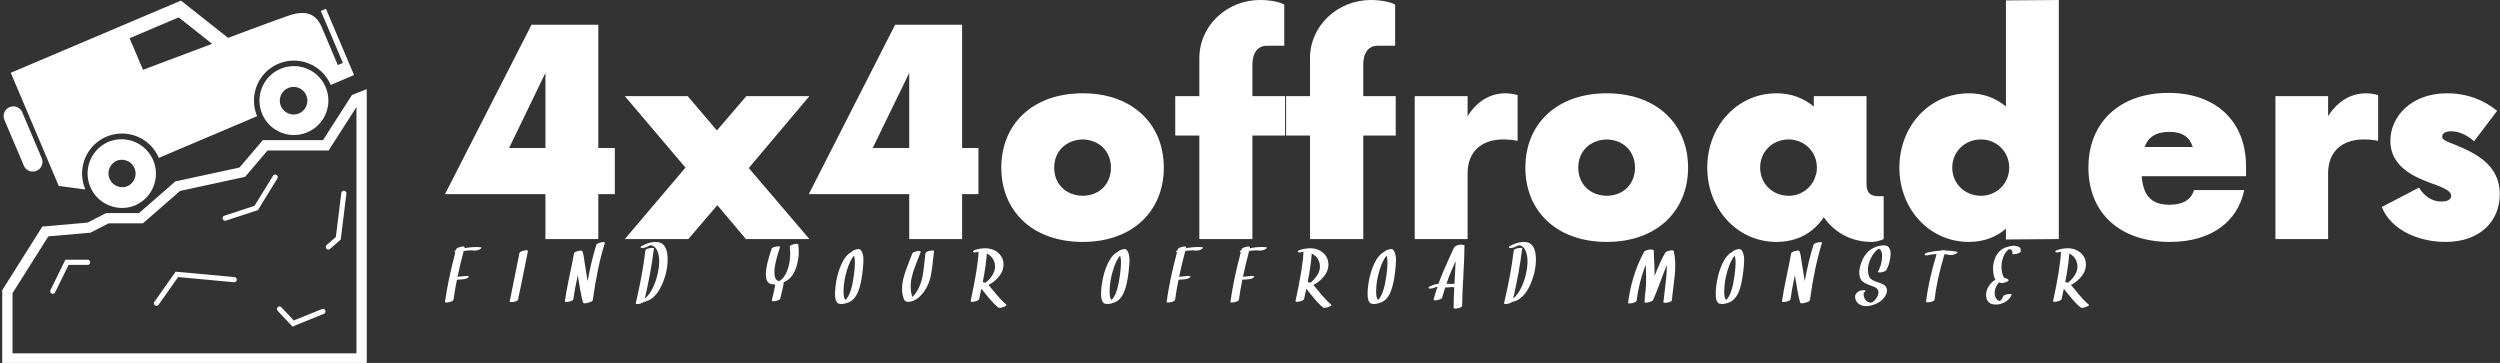 <svg data-v-423bf9ae="" xmlns="http://www.w3.org/2000/svg" viewBox="0 0 620 90" class="iconLeftSlogan"><rect x="0" y="0" width="620" height="90" fill="#333333" stroke="none"/><!----><!----><!----><g data-v-423bf9ae="" id="14b1e50f-816b-4ec1-9c6b-dae2556a6e3e" fill="white" transform="matrix(5.063,0,0,5.063,109.75,-4.506)"><path d="M8.44 8.14L7.63 8.14L7.63 2.10L4.36 2.10L0.12 10.40L5.04 10.40L5.04 12.60L7.63 12.60L7.63 10.40L8.44 10.40ZM3.26 8.14L5.04 4.46L5.04 8.14ZM17.97 5.60L14.88 5.60L13.44 7.28L12.01 5.60L8.93 5.60L11.90 9.10L8.93 12.60L12.04 12.60L13.46 10.94L14.86 12.60L17.97 12.60L15.00 9.12ZM26.25 8.14L25.45 8.14L25.45 2.10L22.17 2.10L17.94 10.40L22.86 10.40L22.86 12.60L25.45 12.60L25.45 10.40L26.25 10.40ZM21.07 8.14L22.86 4.46L22.86 8.14ZM31.36 12.74C33.81 12.74 35.33 11.22 35.33 9.10C35.33 6.98 33.81 5.46 31.36 5.46C28.89 5.46 27.37 6.98 27.37 9.10C27.37 11.22 28.89 12.74 31.36 12.74ZM31.36 10.48C30.54 10.47 29.96 9.91 29.96 9.10C29.96 8.30 30.54 7.74 31.36 7.72C32.17 7.74 32.74 8.30 32.74 9.10C32.74 9.91 32.17 10.47 31.36 10.48ZM41.27 5.60L39.67 5.60L39.67 4.04C39.67 3.48 39.94 3.13 40.37 3.13L41.23 3.13L41.23 1.12C41.06 1.00 40.57 0.89 40.04 0.89C38.43 0.89 37.07 2.13 37.07 3.75L37.07 5.60L35.89 5.60L35.89 7.53L37.07 7.53L37.07 12.60L39.67 12.60L39.67 7.53L41.27 7.53ZM46.69 5.60L45.10 5.60L45.10 4.04C45.10 3.48 45.36 3.13 45.80 3.13L46.66 3.13L46.66 1.12C46.48 1.00 45.99 0.89 45.47 0.89C43.86 0.89 42.49 2.13 42.49 3.75L42.49 5.60L41.32 5.60L41.32 7.53L42.49 7.53L42.49 12.60L45.10 12.60L45.10 7.53L46.69 7.53ZM52.06 5.46C51.29 5.46 50.65 5.88 50.21 6.58L50.21 5.60L47.62 5.60L47.62 12.60L50.21 12.60L50.21 9.38C50.21 8.28 50.93 7.72 51.96 7.72C52.24 7.72 52.48 7.75 52.66 7.79L52.66 5.55C52.50 5.50 52.27 5.46 52.06 5.46ZM57.03 12.74C59.48 12.74 61.01 11.22 61.01 9.10C61.01 6.98 59.48 5.46 57.03 5.46C54.56 5.46 53.04 6.98 53.04 9.10C53.04 11.22 54.56 12.74 57.03 12.74ZM57.03 10.48C56.21 10.47 55.63 9.91 55.63 9.10C55.63 8.30 56.21 7.74 57.03 7.72C57.84 7.74 58.41 8.30 58.41 9.10C58.41 9.91 57.84 10.47 57.03 10.48ZM70.35 10.50C70.07 10.50 69.75 10.45 69.75 9.89L69.75 5.60L67.17 5.60L67.17 6.11C66.69 5.71 66.08 5.46 65.34 5.46C63.44 5.46 61.95 7.05 61.95 9.10C61.95 11.15 63.44 12.74 65.34 12.74C66.36 12.74 67.15 12.29 67.66 11.53C68.16 12.27 69.00 12.74 70 12.74C70.23 12.74 70.44 12.67 70.59 12.60L70.59 10.50ZM65.94 10.48C65.15 10.48 64.54 9.89 64.54 9.10C64.54 8.31 65.15 7.72 65.94 7.72C66.69 7.72 67.32 8.31 67.32 9.10C67.32 9.22 67.31 9.35 67.27 9.45L67.20 9.66C66.99 10.15 66.50 10.48 65.94 10.48ZM76.58 0.91L76.58 6.11C76.11 5.71 75.50 5.46 74.76 5.46C72.85 5.46 71.36 7.05 71.36 9.10C71.36 11.15 72.85 12.74 74.76 12.74C75.50 12.74 76.11 12.50 76.58 12.09L76.58 12.62L79.17 12.60L79.17 0.89ZM75.36 10.48C74.57 10.48 73.95 9.89 73.95 9.10C73.95 8.31 74.57 7.72 75.36 7.72C76.11 7.72 76.74 8.31 76.74 9.10C76.74 9.89 76.11 10.48 75.36 10.48ZM84.54 5.44C82.20 5.44 80.62 6.84 80.62 9.10C80.62 11.34 82.18 12.74 84.61 12.74C86.66 12.74 87.94 11.73 88.25 10.20L85.79 10.20C85.66 10.66 85.26 10.92 84.59 10.92C83.67 10.92 83.30 10.43 83.23 9.52L88.34 9.52L88.34 9.08C88.36 6.84 86.87 5.44 84.54 5.44ZM84.59 7.35C85.23 7.35 85.58 7.61 85.73 8.09L83.37 8.09C83.55 7.61 83.91 7.35 84.59 7.35ZM94.22 5.46C93.45 5.46 92.80 5.88 92.36 6.58L92.36 5.60L89.78 5.60L89.78 12.60L92.36 12.60L92.36 9.38C92.36 8.28 93.08 7.72 94.11 7.72C94.39 7.72 94.64 7.75 94.81 7.79L94.81 5.55C94.66 5.50 94.43 5.46 94.22 5.46ZM98.11 12.74C99.80 12.74 100.77 11.73 100.77 10.40C100.77 8.94 99.54 8.37 98.53 7.96C98.14 7.81 97.95 7.74 97.95 7.58C97.95 7.46 98.05 7.32 98.39 7.32C98.84 7.32 99.26 7.58 99.51 7.81L100.64 6.32C100.03 5.81 99.19 5.46 98.19 5.46C96.41 5.46 95.41 6.62 95.41 7.79C95.41 9.28 97.04 9.71 97.67 9.96C98.25 10.17 98.39 10.33 98.39 10.48C98.39 10.66 98.21 10.76 97.91 10.76C97.65 10.76 97.20 10.69 96.81 10.08L94.99 11.03C95.45 12.18 96.83 12.74 98.11 12.74Z"></path></g><!----><g data-v-423bf9ae="" id="556b95a9-5b91-4096-be96-f3a3a3f7ae90" transform="matrix(1.005,0,0,1.005,-6.21,-5.024)" stroke="none" fill="white"><path d="M27.042 51.733l.177-.075c-2.122-5.003.22-10.801 5.226-12.922 5.002-2.124 10.801.221 12.922 5.224l1.198-.508 23.07-9.786c-2.123-5.003.221-10.801 5.227-12.924 5.002-2.121 10.801.223 12.922 5.227l4.508-1.914 1.102-.467.15-.063-6.939-16.353-1.252.532 5.439 12.819-1.252.531c-1.096-2.58-3.092-7.287-3.885-9.156-1.117-2.635-3.029-4.701-7.848-3.174-1.455.461-7.555 2.711-15.348 5.621L50.836 5.146l-17.392 7.377L8.837 22.961l11.842 27.917 6.363.855zM50.277 9.291l8.248 6.526c-5.438 2.035-11.4 4.278-17.057 6.41l-3.307-7.797 12.116-5.139zM12.039 45.824a2.392 2.392 0 1 0 4.403-1.867L11.67 32.712a2.39 2.39 0 1 0-4.401 1.868l4.77 11.244z"></path><path d="M32.975 39.986a8.499 8.499 0 0 0-4.504 11.143c1.832 4.321 6.82 6.336 11.141 4.505a8.5 8.5 0 0 0-6.637-15.648zm4.646 10.953a3.4 3.4 0 0 1-2.655-6.259 3.4 3.4 0 0 1 2.655 6.259zM75.391 21.994c-4.32 1.834-6.338 6.821-4.504 11.141a8.497 8.497 0 1 0 15.645-6.636 8.498 8.498 0 0 0-11.141-4.505zm4.646 10.952a3.4 3.4 0 1 1-2.655-6.258 3.4 3.4 0 0 1 2.655 6.258z"></path><path d="M93.031 28.439l-7.146 11.146H71.031l-5.744 6.748-15.835 3.427-8.968 7.819h-8.127l-4.563 2.348-11.163.979-9.899 15.695v18.134h89.945V26.996l-3.646 1.443zm1.108 63.756H9.271V77.334l8.836-14.008 9.909-.87.496-.045.443-.229 4.017-2.065H41.436l.717-.624 8.476-7.391 15.194-3.286.84-.184.559-.652 4.982-5.855h15.071l.748-1.168 6.117-9.543v60.781z"></path><path d="M27.794 69.092h-5.479l-3.677 7.491a.634.634 0 0 0 1.139.559l3.329-6.78h4.688a.635.635 0 1 0 0-1.27zM74.414 48.171a.632.632 0 0 0-.873.208l-4.549 7.4-7.432 2.447a.638.638 0 0 0-.406.803.641.641 0 0 0 .804.405l7.871-2.593 4.793-7.797a.633.633 0 0 0-.208-.873zM64.021 73.375l-14.505-1.331-5.242 7.437a.632.632 0 0 0 .154.883c.11.08.238.117.364.117a.64.64 0 0 0 .52-.269l4.819-6.837 13.775 1.265a.63.63 0 0 0 .689-.572.637.637 0 0 0-.574-.693zM85.627 81.259l-6.951 2.821-3.055-3.251a.633.633 0 1 0-.923.868l3.648 3.885 7.758-3.146a.638.638 0 0 0 .348-.829.633.633 0 0 0-.825-.348zM86.732 66.365a.633.633 0 0 0 .895.054L90.26 64.1l1.398-11.312a.63.63 0 0 0-.551-.707.627.627 0 0 0-.709.551l-1.34 10.836-2.27 2a.64.64 0 0 0-.056.897z"></path></g><!----><g data-v-423bf9ae="" id="d3ada3fe-e5e7-4bba-b53b-c36e192f6f76" fill="white" transform="matrix(1.445,0,0,1.445,111.427,59.023)"><path d="M5.38 1.59L5.38 1.59Q4.28 1.45 2.60 1.75L2.60 1.75L2.60 1.75Q2.60 1.74 2.61 1.70L2.61 1.70L2.61 1.70Q2.63 1.66 2.63 1.64L2.63 1.64L2.63 1.64Q2.69 1.39 2.04 1.50L2.04 1.50L2.04 1.50Q1.74 1.56 1.49 1.67L1.49 1.67L1.49 1.67Q1.22 1.80 1.19 1.90L1.19 1.90L1.19 1.90Q1.20 1.88 1.14 2.08L1.14 2.08L1.14 2.08Q0.95 2.18 0.89 2.30L0.89 2.30L0.89 2.30Q0.82 2.43 1.04 2.45L1.04 2.45L1.04 2.45Q-0.23 7.25-0.74 10.98L-0.74 10.98L-0.74 10.98Q-0.75 11.10-0.37 11.07L-0.37 11.07L-0.37 11.07Q-0.12 11.05 0.05 11.00L0.05 11.00L0.05 11.00Q0.69 10.83 0.72 10.59L0.72 10.59L0.72 10.59Q0.94 8.95 1.31 7.16L1.31 7.16L1.31 7.16Q1.24 7.17 2.30 7.09L2.30 7.09L2.30 7.09Q2.94 7.05 3.27 6.75L3.27 6.75L3.27 6.75Q3.43 6.60 3.24 6.54L3.24 6.54L3.24 6.54Q3.11 6.50 2.93 6.51L2.93 6.51L2.93 6.51Q1.80 6.60 1.41 6.66L1.41 6.66L1.41 6.66Q1.83 4.65 2.47 2.24L2.47 2.24L2.47 2.24Q3.49 2.06 4.18 2.15L4.18 2.15L4.18 2.15Q4.66 2.21 5.20 1.96L5.20 1.96L5.20 1.96Q5.34 1.89 5.45 1.78L5.45 1.78L5.45 1.78Q5.60 1.62 5.38 1.59L5.38 1.59ZM12.05 2.53L12.05 2.53Q11.81 3.62 11.19 6.79L11.19 6.79L11.19 6.79Q10.95 8.03 10.76 8.93L10.76 8.93L10.76 8.93Q10.37 10.78 10.36 10.91L10.36 10.91L10.36 10.91Q10.36 10.99 10.59 11.00L10.59 11.00L10.59 11.00Q10.81 11.01 11.09 10.96L11.09 10.96L11.09 10.96Q11.82 10.81 11.83 10.52L11.83 10.52L11.83 10.52Q11.83 10.23 11.99 9.62L11.99 9.62L11.99 9.62Q12.07 9.32 12.22 8.57L12.22 8.57L12.22 8.57Q12.39 7.77 12.65 6.44L12.65 6.44L12.65 6.44Q13.25 3.36 13.49 2.27L13.49 2.27L13.49 2.27Q13.55 2.02 12.91 2.13L12.91 2.13L12.91 2.13Q12.61 2.19 12.35 2.31L12.35 2.31L12.35 2.31Q12.07 2.44 12.05 2.53L12.05 2.53ZM26.11 0.74L26.11 0.74Q25.80 0.79 25.55 0.91L25.55 0.91L25.55 0.91Q25.27 1.04 25.25 1.13L25.25 1.13L25.25 1.13Q24.36 3.96 23.74 7.39L23.74 7.39L23.74 7.39Q23.66 6.88 23.54 6.21L23.54 6.21L23.54 6.21Q23.25 4.44 23.20 4.05L23.20 4.05L23.20 4.05Q23.05 2.77 22.86 2.37L22.86 2.37L22.86 2.37Q22.86 2.37 22.85 2.35L22.85 2.35L22.85 2.34L22.85 2.34Q22.85 2.34 22.85 2.33L22.85 2.33L22.85 2.33Q22.89 2.08 22.26 2.20L22.26 2.20L22.26 2.20Q21.96 2.26 21.71 2.37L21.71 2.37L21.71 2.37Q21.42 2.51 21.41 2.60L21.41 2.60L21.41 2.60Q21.23 3.71 20.58 6.73L20.58 6.73L20.58 6.73Q20.04 9.34 19.83 10.89L19.83 10.89L19.83 10.89Q19.82 11.01 20.20 10.98L20.20 10.98L20.20 10.98Q20.45 10.96 20.62 10.91L20.62 10.91L20.62 10.91Q21.27 10.74 21.29 10.50L21.29 10.50L21.29 10.50Q21.49 8.97 22.05 6.38L22.05 6.38L22.05 6.38Q22.07 6.54 22.08 6.61L22.08 6.61L22.08 6.61Q22.30 7.90 22.48 8.95L22.48 8.95L22.48 8.95Q22.74 10.45 22.96 11.09L22.96 11.09L22.96 11.09Q23.02 11.24 23.36 11.21L23.36 11.21L23.36 11.21Q23.67 11.18 24.01 11.05L24.01 11.05L24.01 11.05Q24.60 10.89 24.63 10.65L24.63 10.65L24.63 10.65Q25.40 5.00 26.69 0.87L26.69 0.87L26.69 0.87Q26.77 0.62 26.11 0.74L26.11 0.74ZM37.47 3.48L37.47 3.48Q37.43 1.70 36.58 1.01L36.58 1.01L36.58 1.01Q36.11 0.64 35.22 0.68L35.22 0.68L35.22 0.68Q34.22 0.72 32.97 1.40L32.97 1.40L32.97 1.40Q32.79 1.50 32.82 1.60L32.82 1.60L32.82 1.60Q32.85 1.70 33.05 1.71L33.05 1.71L33.05 1.71Q33.55 1.72 34.08 1.44L34.08 1.44L34.08 1.44Q34.10 1.43 34.12 1.42L34.12 1.42L34.12 1.42Q34.16 1.39 34.24 1.35L34.24 1.35L34.24 1.35Q34.28 1.34 34.36 1.31L34.36 1.31L34.36 1.31Q34.38 1.29 34.49 1.26L34.49 1.26L34.50 1.26L34.50 1.26Q34.51 1.25 34.51 1.26L34.51 1.26L34.51 1.26Q34.51 1.25 34.54 1.25L34.54 1.25L34.54 1.25Q34.57 1.25 34.61 1.26L34.61 1.26L34.61 1.26Q34.62 1.26 34.64 1.26L34.64 1.26L34.64 1.26Q34.69 1.26 34.69 1.26L34.69 1.26L34.69 1.26Q34.77 1.28 34.87 1.31L34.87 1.31L34.87 1.31Q34.88 1.31 34.88 1.31L34.88 1.31L34.88 1.31Q34.88 1.31 34.88 1.31L34.88 1.31L34.88 1.31Q34.91 1.33 34.96 1.35L34.96 1.35L34.96 1.35Q35.01 1.37 35.10 1.43L35.10 1.43L35.10 1.43Q35.23 1.51 35.36 1.65L35.36 1.65L35.36 1.65Q35.55 1.85 35.71 2.23L35.71 2.23L35.71 2.23Q36.31 3.66 35.77 6.11L35.77 6.11L35.77 6.11Q35.42 7.70 34.71 8.97L34.71 8.97L34.71 8.97Q34.36 9.60 33.95 10.03L33.95 10.03L33.95 10.03Q33.78 10.22 33.56 10.39L33.56 10.39L33.56 10.39Q34.65 5.68 35.12 1.78L35.12 1.78L35.12 1.78Q35.12 1.71 34.90 1.70L34.90 1.70L34.90 1.70Q34.69 1.69 34.41 1.74L34.41 1.74L34.41 1.74Q33.69 1.87 33.65 2.17L33.65 2.17L33.65 2.17Q33.18 6.19 32.01 11.16L32.01 11.16L32.01 11.16Q31.94 11.42 32.59 11.30L32.59 11.30L32.59 11.30Q32.89 11.25 33.14 11.12L33.14 11.12L33.14 11.12Q33.34 11.03 33.40 10.97L33.40 10.97L33.40 10.97Q33.67 10.93 34.05 10.77L34.05 10.77L34.05 10.77Q35.62 10.12 36.60 7.78L36.60 7.78L36.60 7.78Q37.51 5.63 37.47 3.48L37.47 3.48ZM59.89 1.12L59.89 1.12Q59.86 0.90 59.12 1.07L59.12 1.07L59.12 1.07Q58.39 1.25 58.43 1.51L58.43 1.51L58.43 1.51Q58.61 2.73 58.39 4.12L58.39 4.12L58.39 4.12Q58.12 5.76 57.37 6.75L57.37 6.75L57.37 6.75Q57.22 6.95 56.96 7.16L56.96 7.16L56.96 7.16Q56.90 7.23 56.79 7.29L56.79 7.29L56.79 7.29Q56.79 7.29 56.71 7.34L56.71 7.34L56.70 7.34L56.70 7.34Q56.70 7.34 56.70 7.34L56.70 7.34L56.70 7.34Q56.63 7.36 56.56 7.38L56.56 7.38L56.55 7.37L56.55 7.37Q56.55 7.37 56.54 7.37L56.54 7.37L56.54 7.37Q56.51 7.36 56.44 7.35L56.44 7.35L56.44 7.35Q56.43 7.35 56.40 7.33L56.40 7.33L56.40 7.33Q56.40 7.33 56.38 7.33L56.38 7.33L56.38 7.33Q55.78 7.06 55.79 5.83L55.79 5.83L55.79 5.83Q55.79 4.47 56.75 1.59L56.75 1.59L56.75 1.59Q56.83 1.34 56.16 1.46L56.16 1.46L56.16 1.46Q55.39 1.60 55.31 1.85L55.31 1.85L55.31 1.85Q54.44 4.44 54.34 5.87L54.34 5.87L54.34 5.87Q54.24 7.12 54.76 7.65L54.76 7.65L54.76 7.65Q55.03 7.94 55.64 7.96L55.64 7.96L55.64 7.96Q55.78 7.97 55.94 7.96L55.94 7.96L55.94 7.96Q55.88 8.59 55.36 10.68L55.36 10.68L55.36 10.68Q55.30 10.94 55.94 10.82L55.94 10.82L55.94 10.82Q56.25 10.77 56.50 10.65L56.50 10.65L56.50 10.65Q56.78 10.52 56.80 10.42L56.80 10.42L56.80 10.42Q57.34 8.28 57.40 7.59L57.40 7.59L57.40 7.59Q57.44 7.57 57.45 7.57L57.45 7.57L57.45 7.57Q59.04 6.90 59.65 4.67L59.65 4.67L59.65 4.67Q60.16 2.84 59.89 1.12L59.89 1.12ZM69.57 5.20L69.57 5.20Q69.45 6.64 69.18 7.92L69.18 7.92L69.18 7.92Q68.77 9.88 68.00 10.64L68.00 10.64L68.00 10.64Q67.91 10.55 67.83 10.38L67.83 10.38L67.83 10.38Q67.65 9.97 67.66 9.03L67.66 9.03L67.66 9.03Q67.69 7.34 68.26 5.48L68.26 5.48L68.26 5.48Q68.76 3.85 69.46 3.01L69.46 3.01L69.46 3.01Q69.54 3.25 69.58 3.62L69.58 3.62L69.58 3.62Q69.65 4.21 69.57 5.20L69.57 5.20ZM70.50 1.96L70.50 1.96Q70.29 1.79 69.56 2.05L69.56 2.05L69.56 2.05Q69.06 2.24 69.08 2.39L69.08 2.39L69.08 2.39Q68.82 2.48 68.65 2.63L68.65 2.63L68.65 2.63Q67.66 3.40 67.00 5.22L67.00 5.22L67.00 5.22Q66.45 6.70 66.26 8.50L66.26 8.50L66.26 8.50Q66.18 9.28 66.21 9.92L66.21 9.92L66.21 9.92Q66.25 10.77 66.61 11.13L66.61 11.13L66.61 11.13Q66.79 11.31 67.22 11.33L67.22 11.33L67.22 11.33Q67.76 11.36 68.59 11.02L68.59 11.02L68.59 11.02Q69.28 10.74 69.79 9.94L69.79 9.94L69.79 9.94Q70.27 9.21 70.58 7.85L70.58 7.85L70.58 7.85Q70.79 6.94 70.92 5.84L70.92 5.84L70.92 5.84Q71.08 4.44 71.08 3.78L71.08 3.78L71.08 3.78Q71.07 2.45 70.50 1.96L70.50 1.96ZM82.39 2.21L82.39 2.21Q81.76 2.38 81.72 2.63L81.72 2.63L81.72 2.63Q81.67 3.01 81.51 4.51L81.51 4.51L81.51 4.51Q81.39 5.69 81.25 6.41L81.25 6.41L81.25 6.41Q80.85 8.57 79.75 9.83L79.75 9.83L79.75 9.83Q79.60 10.00 79.49 10.12L79.49 10.12L79.49 10.12Q79.23 9.61 79.19 8.40L79.19 8.40L79.19 8.40Q79.13 6.90 80.06 4.58L80.06 4.58L80.06 4.58Q80.74 2.88 80.90 2.40L80.90 2.40L80.90 2.40Q80.99 2.15 80.32 2.26L80.32 2.26L80.32 2.26Q79.55 2.41 79.46 2.66L79.46 2.66L79.46 2.66Q79.30 3.12 78.74 4.53L78.74 4.53L78.74 4.53Q78.28 5.71 78.07 6.43L78.07 6.43L78.07 6.43Q77.40 8.66 77.97 10.36L77.97 10.36L77.97 10.36Q78.07 10.68 78.27 10.83L78.27 10.83L78.27 10.83Q78.50 11.03 79.15 10.92L79.15 10.92L79.15 10.92Q80.16 10.73 81.07 9.71L81.07 9.71L81.07 9.71Q82.24 8.41 82.67 6.34L82.67 6.34L82.67 6.34Q82.82 5.55 82.96 4.29L82.96 4.29L82.96 4.29Q83.14 2.58 83.19 2.24L83.19 2.24L83.19 2.24Q83.20 2.11 82.82 2.14L82.82 2.14L82.82 2.14Q82.56 2.16 82.39 2.21L82.39 2.21ZM93.63 5.31L93.63 5.31Q93.47 6.24 92.58 7.18L92.58 7.18L92.58 7.18Q92.39 7.38 92.15 7.58L92.15 7.58L92.15 7.58Q92.09 7.63 92.03 7.68L92.03 7.68L92.03 7.68Q91.81 7.59 91.55 7.58L91.55 7.58L91.55 7.58Q92.11 4.74 92.26 2.66L92.26 2.66L92.26 2.66Q92.52 2.80 92.76 2.99L92.76 2.99L92.76 2.99Q93.28 3.39 93.51 4.03L93.51 4.03L93.51 4.03Q93.73 4.65 93.63 5.31L93.63 5.31ZM90.65 2.40L90.65 2.40Q90.65 2.40 90.67 2.39L90.67 2.39L90.67 2.39Q90.66 2.40 90.65 2.40L90.65 2.40ZM95.59 11.42L95.59 11.42Q94.86 10.88 93.32 8.99L93.32 8.99L93.32 8.99Q92.65 8.17 92.54 8.05L92.54 8.05L92.54 8.05Q93.00 7.84 93.43 7.50L93.43 7.50L93.43 7.50Q94.63 6.56 94.99 5.41L94.99 5.41L94.99 5.41Q95.23 4.60 95.03 3.84L95.03 3.84L95.03 3.84Q94.81 3.07 94.19 2.53L94.19 2.53L94.19 2.53Q92.95 1.46 90.88 1.88L90.88 1.88L90.88 1.88Q90.75 1.91 90.55 1.96L90.55 1.96L90.55 1.96Q89.81 2.14 89.87 2.37L89.87 2.37L89.87 2.37Q89.93 2.58 90.64 2.40L90.64 2.40L90.64 2.40Q90.71 2.39 90.76 2.38L90.76 2.38L90.76 2.38Q90.80 2.37 90.84 2.37L90.84 2.37L90.84 2.37Q90.72 5.11 89.48 10.79L89.48 10.79L89.48 10.79Q89.43 11.04 90.06 10.92L90.06 10.92L90.06 10.92Q90.37 10.87 90.62 10.75L90.62 10.75L90.62 10.75Q90.90 10.62 90.92 10.53L90.92 10.53L90.92 10.53Q91.22 9.17 91.31 8.72L91.31 8.72L91.31 8.72Q91.32 8.72 91.32 8.72L91.32 8.72L91.32 8.72Q91.33 8.72 91.33 8.72L91.33 8.72L91.33 8.72Q91.44 8.85 92.12 9.70L92.12 9.70L92.12 9.70Q93.44 11.34 94.21 11.92L94.21 11.92L94.21 11.92Q94.43 12.09 95.15 11.83L95.15 11.83L95.15 11.83Q95.33 11.76 95.48 11.67L95.48 11.67L95.48 11.67Q95.72 11.52 95.59 11.42L95.59 11.42ZM115.23 5.20L115.23 5.20Q115.11 6.64 114.84 7.92L114.84 7.92L114.84 7.92Q114.43 9.88 113.66 10.64L113.66 10.64L113.66 10.64Q113.57 10.55 113.50 10.38L113.50 10.38L113.50 10.38Q113.31 9.97 113.33 9.03L113.33 9.03L113.33 9.03Q113.35 7.34 113.93 5.48L113.93 5.48L113.93 5.48Q114.43 3.85 115.12 3.01L115.12 3.01L115.12 3.01Q115.20 3.25 115.25 3.62L115.25 3.62L115.25 3.62Q115.32 4.21 115.23 5.20L115.23 5.20ZM116.16 1.96L116.16 1.96Q115.96 1.79 115.22 2.05L115.22 2.05L115.22 2.05Q114.72 2.24 114.74 2.39L114.74 2.39L114.74 2.39Q114.49 2.48 114.31 2.63L114.31 2.63L114.31 2.63Q113.33 3.40 112.66 5.22L112.66 5.22L112.66 5.22Q112.12 6.70 111.92 8.50L111.92 8.50L111.92 8.50Q111.84 9.28 111.87 9.92L111.87 9.92L111.87 9.92Q111.91 10.77 112.27 11.13L112.27 11.13L112.27 11.13Q112.46 11.31 112.89 11.33L112.89 11.33L112.89 11.33Q113.43 11.36 114.26 11.02L114.26 11.02L114.26 11.02Q114.94 10.74 115.46 9.94L115.46 9.94L115.46 9.94Q115.93 9.21 116.25 7.85L116.25 7.85L116.25 7.85Q116.46 6.94 116.58 5.84L116.58 5.84L116.58 5.84Q116.74 4.44 116.74 3.78L116.74 3.78L116.74 3.78Q116.73 2.45 116.16 1.96L116.16 1.96ZM129.23 1.59L129.23 1.59Q128.13 1.45 126.44 1.75L126.44 1.75L126.44 1.75Q126.45 1.74 126.46 1.70L126.46 1.70L126.46 1.70Q126.47 1.66 126.47 1.64L126.47 1.64L126.47 1.64Q126.54 1.39 125.89 1.50L125.89 1.50L125.89 1.50Q125.59 1.56 125.34 1.67L125.34 1.67L125.34 1.67Q125.06 1.80 125.04 1.90L125.04 1.90L125.04 1.90Q125.04 1.88 124.99 2.08L124.99 2.08L124.99 2.08Q124.80 2.18 124.74 2.30L124.74 2.30L124.74 2.30Q124.67 2.43 124.89 2.45L124.89 2.45L124.89 2.45Q123.61 7.25 123.11 10.98L123.11 10.98L123.11 10.98Q123.09 11.10 123.48 11.07L123.48 11.07L123.48 11.07Q123.73 11.05 123.90 11.00L123.90 11.00L123.90 11.00Q124.54 10.83 124.57 10.59L124.57 10.59L124.57 10.59Q124.79 8.95 125.15 7.16L125.15 7.16L125.15 7.16Q125.08 7.17 126.14 7.09L126.14 7.09L126.14 7.09Q126.79 7.05 127.12 6.75L127.12 6.75L127.12 6.75Q127.28 6.60 127.09 6.54L127.09 6.54L127.09 6.54Q126.96 6.50 126.78 6.51L126.78 6.51L126.78 6.51Q125.65 6.60 125.25 6.66L125.25 6.66L125.25 6.66Q125.67 4.65 126.31 2.24L126.31 2.24L126.31 2.24Q127.33 2.06 128.02 2.15L128.02 2.15L128.02 2.15Q128.50 2.21 129.04 1.96L129.04 1.96L129.04 1.96Q129.19 1.89 129.29 1.78L129.29 1.78L129.29 1.78Q129.45 1.62 129.23 1.59L129.23 1.59ZM140.18 1.59L140.18 1.59Q139.08 1.45 137.40 1.75L137.40 1.75L137.40 1.75Q137.40 1.74 137.41 1.70L137.41 1.70L137.41 1.70Q137.42 1.66 137.42 1.64L137.42 1.64L137.42 1.64Q137.49 1.39 136.84 1.50L136.84 1.50L136.84 1.50Q136.54 1.56 136.29 1.67L136.29 1.67L136.29 1.67Q136.01 1.80 135.99 1.90L135.99 1.90L135.99 1.90Q135.99 1.88 135.94 2.08L135.94 2.08L135.94 2.08Q135.75 2.18 135.69 2.30L135.69 2.30L135.69 2.30Q135.62 2.43 135.84 2.45L135.84 2.45L135.84 2.45Q134.57 7.25 134.06 10.98L134.06 10.98L134.06 10.98Q134.05 11.10 134.43 11.07L134.43 11.07L134.43 11.07Q134.68 11.05 134.85 11.00L134.85 11.00L134.85 11.00Q135.49 10.83 135.52 10.59L135.52 10.59L135.52 10.59Q135.74 8.95 136.10 7.16L136.10 7.16L136.10 7.16Q136.04 7.17 137.09 7.09L137.09 7.09L137.09 7.09Q137.74 7.05 138.07 6.75L138.07 6.75L138.07 6.75Q138.23 6.60 138.04 6.54L138.04 6.54L138.04 6.54Q137.91 6.50 137.73 6.51L137.73 6.51L137.73 6.51Q136.60 6.60 136.21 6.66L136.21 6.66L136.21 6.66Q136.62 4.65 137.27 2.24L137.27 2.24L137.27 2.24Q138.28 2.06 138.97 2.15L138.97 2.15L138.97 2.15Q139.45 2.21 139.99 1.96L139.99 1.96L139.99 1.96Q140.14 1.89 140.25 1.78L140.25 1.78L140.25 1.78Q140.40 1.62 140.18 1.59L140.18 1.59ZM149.39 5.31L149.39 5.31Q149.24 6.24 148.34 7.18L148.34 7.18L148.34 7.18Q148.15 7.38 147.91 7.58L147.91 7.58L147.91 7.58Q147.85 7.63 147.79 7.68L147.79 7.68L147.79 7.68Q147.57 7.59 147.31 7.58L147.31 7.58L147.31 7.58Q147.88 4.74 148.02 2.66L148.02 2.66L148.02 2.66Q148.29 2.80 148.52 2.99L148.52 2.99L148.52 2.99Q149.04 3.39 149.27 4.03L149.27 4.03L149.27 4.03Q149.50 4.65 149.39 5.31L149.39 5.31ZM146.41 2.40L146.41 2.40Q146.41 2.40 146.43 2.39L146.43 2.39L146.43 2.39Q146.42 2.40 146.41 2.40L146.41 2.40ZM151.35 11.42L151.35 11.42Q150.62 10.88 149.08 8.99L149.08 8.99L149.08 8.99Q148.42 8.17 148.30 8.05L148.30 8.05L148.30 8.05Q148.76 7.84 149.19 7.50L149.19 7.50L149.19 7.50Q150.39 6.56 150.75 5.41L150.75 5.41L150.75 5.41Q150.99 4.60 150.79 3.84L150.79 3.84L150.79 3.84Q150.58 3.07 149.95 2.53L149.95 2.53L149.95 2.53Q148.71 1.46 146.64 1.88L146.64 1.88L146.64 1.88Q146.51 1.91 146.31 1.96L146.31 1.96L146.31 1.96Q145.57 2.14 145.63 2.37L145.63 2.37L145.63 2.37Q145.69 2.58 146.41 2.40L146.41 2.40L146.41 2.40Q146.47 2.39 146.52 2.38L146.52 2.38L146.52 2.38Q146.56 2.37 146.60 2.37L146.60 2.37L146.60 2.37Q146.48 5.11 145.24 10.79L145.24 10.79L145.24 10.79Q145.19 11.04 145.82 10.92L145.82 10.92L145.82 10.92Q146.13 10.87 146.38 10.75L146.38 10.75L146.38 10.75Q146.67 10.62 146.69 10.53L146.69 10.53L146.69 10.53Q146.98 9.17 147.08 8.72L147.08 8.72L147.08 8.72Q147.08 8.72 147.08 8.72L147.08 8.72L147.08 8.72Q147.09 8.72 147.09 8.72L147.09 8.72L147.09 8.72Q147.20 8.85 147.88 9.70L147.88 9.70L147.88 9.70Q149.20 11.34 149.97 11.92L149.97 11.92L149.97 11.92Q150.19 12.09 150.91 11.83L150.91 11.83L150.91 11.83Q151.09 11.76 151.24 11.67L151.24 11.67L151.24 11.67Q151.48 11.52 151.35 11.42L151.35 11.42ZM160.97 5.20L160.97 5.20Q160.85 6.64 160.58 7.92L160.58 7.92L160.58 7.92Q160.17 9.88 159.40 10.64L159.40 10.64L159.40 10.64Q159.31 10.55 159.24 10.38L159.24 10.38L159.24 10.38Q159.05 9.97 159.07 9.03L159.07 9.03L159.07 9.03Q159.09 7.34 159.67 5.48L159.67 5.48L159.67 5.48Q160.17 3.85 160.86 3.01L160.86 3.01L160.86 3.01Q160.94 3.25 160.99 3.62L160.99 3.62L160.99 3.62Q161.05 4.21 160.97 5.20L160.97 5.20ZM161.90 1.96L161.90 1.96Q161.70 1.79 160.96 2.05L160.96 2.05L160.96 2.05Q160.46 2.24 160.48 2.39L160.48 2.39L160.48 2.39Q160.23 2.48 160.05 2.63L160.05 2.63L160.05 2.63Q159.07 3.40 158.40 5.22L158.40 5.22L158.40 5.22Q157.86 6.70 157.66 8.50L157.66 8.50L157.66 8.50Q157.58 9.28 157.61 9.92L157.61 9.92L157.61 9.92Q157.65 10.77 158.01 11.13L158.01 11.13L158.01 11.13Q158.20 11.31 158.63 11.33L158.63 11.33L158.63 11.33Q159.17 11.36 160.00 11.02L160.00 11.02L160.00 11.02Q160.68 10.74 161.20 9.94L161.20 9.94L161.20 9.94Q161.67 9.21 161.98 7.85L161.98 7.85L161.98 7.85Q162.20 6.94 162.32 5.84L162.32 5.84L162.32 5.84Q162.48 4.44 162.48 3.78L162.48 3.78L162.48 3.78Q162.47 2.45 161.90 1.96L161.90 1.96ZM172.14 7.89L172.14 7.89Q172.04 7.90 171.14 7.84L171.14 7.84L171.14 7.84Q171.55 6.63 172.01 5.57L172.01 5.57L172.01 5.57Q172.17 5.18 172.72 3.95L172.72 3.95L172.72 3.95Q172.70 4.61 172.51 7.85L172.51 7.85L172.51 7.85Q172.34 7.87 172.14 7.89L172.14 7.89ZM173.95 1.18L173.95 1.18Q173.77 1.09 173.39 1.16L173.39 1.16L173.39 1.16Q172.74 1.27 172.53 1.55L172.53 1.55L172.53 1.55Q172.33 1.80 171.55 3.58L171.55 3.58L171.55 3.58Q171.42 3.90 171.06 4.70L171.06 4.70L171.06 4.70Q170.74 5.42 170.56 5.83L170.56 5.83L170.56 5.83Q170.15 6.79 169.77 7.86L169.77 7.86L169.77 7.86Q168.85 7.97 168.20 8.37L168.20 8.37L168.20 8.37Q168.02 8.48 168.05 8.58L168.05 8.58L168.05 8.58Q168.08 8.67 168.28 8.68L168.28 8.68L168.28 8.68Q168.80 8.70 169.27 8.43L169.27 8.43L169.27 8.43Q169.42 8.41 169.46 8.41L169.46 8.41L169.46 8.41Q169.52 8.41 169.59 8.41L169.59 8.41L169.59 8.41Q169.26 9.39 168.94 10.53L168.94 10.53L168.94 10.53Q168.88 10.79 169.53 10.67L169.53 10.67L169.53 10.67Q169.83 10.62 170.08 10.49L170.08 10.49L170.08 10.49Q170.36 10.37 170.39 10.27L170.39 10.27L170.39 10.27Q170.65 9.32 170.93 8.48L170.93 8.48L170.93 8.48Q171.22 8.50 171.42 8.47L171.42 8.47L171.42 8.47Q172.12 8.39 172.48 8.46L172.48 8.46L172.48 8.46Q172.37 10.55 172.37 12.02L172.37 12.02L172.37 12.02Q172.37 12.10 172.59 12.11L172.59 12.11L172.59 12.11Q172.81 12.12 173.10 12.06L173.10 12.06L173.10 12.06Q173.83 11.91 173.83 11.62L173.83 11.62L173.83 11.62Q173.83 9.90 174.04 6.45L174.04 6.45L174.04 6.45Q174.23 3.00 174.23 1.27L174.23 1.27L174.23 1.27Q174.23 1.18 173.95 1.18L173.95 1.18ZM186.49 3.48L186.49 3.48Q186.45 1.70 185.60 1.01L185.60 1.01L185.60 1.01Q185.14 0.64 184.24 0.68L184.24 0.68L184.24 0.68Q183.24 0.72 181.99 1.40L181.99 1.40L181.99 1.40Q181.81 1.50 181.84 1.60L181.84 1.60L181.84 1.60Q181.88 1.70 182.08 1.71L182.08 1.71L182.08 1.71Q182.57 1.72 183.11 1.44L183.11 1.44L183.11 1.44Q183.12 1.43 183.14 1.42L183.14 1.42L183.14 1.42Q183.18 1.39 183.26 1.35L183.26 1.35L183.26 1.35Q183.31 1.34 183.38 1.31L183.38 1.31L183.38 1.31Q183.41 1.29 183.52 1.26L183.52 1.26L183.52 1.26L183.52 1.26Q183.53 1.25 183.53 1.26L183.53 1.26L183.53 1.26Q183.54 1.25 183.56 1.25L183.56 1.25L183.56 1.25Q183.59 1.25 183.63 1.26L183.63 1.26L183.63 1.26Q183.64 1.26 183.66 1.26L183.66 1.26L183.66 1.26Q183.71 1.26 183.71 1.26L183.71 1.26L183.71 1.26Q183.79 1.28 183.89 1.31L183.89 1.31L183.89 1.31Q183.90 1.31 183.90 1.31L183.90 1.31L183.90 1.31Q183.90 1.31 183.91 1.31L183.91 1.31L183.91 1.31Q183.93 1.33 183.98 1.35L183.98 1.35L183.98 1.35Q184.04 1.37 184.12 1.43L184.12 1.43L184.12 1.43Q184.25 1.51 184.38 1.65L184.38 1.65L184.38 1.65Q184.58 1.85 184.73 2.23L184.73 2.23L184.73 2.23Q185.33 3.66 184.80 6.11L184.80 6.11L184.80 6.11Q184.45 7.70 183.74 8.97L183.74 8.97L183.74 8.97Q183.38 9.60 182.98 10.03L182.98 10.03L182.98 10.03Q182.80 10.22 182.59 10.39L182.59 10.39L182.59 10.39Q183.67 5.68 184.14 1.78L184.14 1.78L184.14 1.78Q184.15 1.71 183.93 1.70L183.93 1.70L183.93 1.70Q183.71 1.69 183.44 1.74L183.44 1.74L183.44 1.74Q182.71 1.87 182.68 2.17L182.68 2.17L182.68 2.17Q182.21 6.19 181.03 11.16L181.03 11.16L181.03 11.16Q180.97 11.42 181.61 11.30L181.61 11.30L181.61 11.30Q181.91 11.25 182.16 11.12L182.16 11.12L182.16 11.12Q182.36 11.03 182.42 10.97L182.42 10.97L182.42 10.97Q182.69 10.93 183.07 10.77L183.07 10.77L183.07 10.77Q184.64 10.12 185.62 7.78L185.62 7.78L185.62 7.78Q186.53 5.63 186.49 3.48L186.49 3.48ZM210.14 2.21L210.14 2.21Q210.10 2.05 209.54 2.15L209.54 2.15L209.54 2.15Q208.84 2.28 208.68 2.54L208.68 2.54L208.68 2.54Q207.81 4.03 206.87 6.51L206.87 6.51L206.87 6.41L206.87 6.41Q206.87 5.55 206.71 2.12L206.71 2.12L206.71 2.12Q206.70 2.03 206.47 2.02L206.47 2.02L206.47 2.02Q206.32 1.92 205.91 2.00L205.91 2.00L205.91 2.00Q205.19 2.13 205.05 2.39L205.05 2.39L205.05 2.39Q202.92 6.30 202.31 11.14L202.31 11.14L202.31 11.14Q202.30 11.27 202.68 11.23L202.68 11.23L202.68 11.23Q202.92 11.21 203.10 11.16L203.10 11.16L203.10 11.16Q203.75 10.99 203.77 10.75L203.77 10.75L203.77 10.75Q204.18 7.51 205.34 4.58L205.34 4.58L205.34 4.58Q205.40 5.81 205.41 6.71L205.41 6.71L205.41 6.71Q205.41 8.26 205.33 8.86L205.33 8.86L205.33 8.86Q205.15 10.15 205.14 10.99L205.14 10.99L205.14 10.99Q205.14 11.20 205.82 11.03L205.82 11.03L205.82 11.03Q206.50 10.86 206.59 10.66L206.59 10.66L206.59 10.66Q207.07 9.61 207.79 7.67L207.79 7.67L207.79 7.67Q208.57 5.54 208.94 4.66L208.94 4.66L208.94 4.66Q208.98 5.91 208.74 7.85L208.74 7.85L208.74 7.85Q208.41 10.57 208.37 11.04L208.37 11.04L208.37 11.04Q208.37 11.12 208.58 11.12L208.58 11.12L208.58 11.12Q208.80 11.13 209.08 11.08L209.08 11.08L209.08 11.08Q209.81 10.94 209.84 10.65L209.84 10.65L209.84 10.65Q209.89 9.88 210.07 8.54L210.07 8.54L210.07 8.54Q210.26 7.03 210.32 6.43L210.32 6.43L210.32 6.43Q210.56 3.95 210.14 2.21L210.14 2.21ZM220.72 5.20L220.72 5.20Q220.60 6.64 220.33 7.92L220.33 7.92L220.33 7.92Q219.92 9.88 219.15 10.64L219.15 10.64L219.15 10.64Q219.06 10.55 218.98 10.38L218.98 10.38L218.98 10.38Q218.80 9.97 218.81 9.03L218.81 9.03L218.81 9.03Q218.84 7.34 219.41 5.48L219.41 5.48L219.41 5.48Q219.91 3.85 220.61 3.01L220.61 3.01L220.61 3.01Q220.68 3.25 220.73 3.62L220.73 3.62L220.73 3.62Q220.80 4.21 220.72 5.20L220.72 5.20ZM221.65 1.96L221.65 1.96Q221.44 1.79 220.71 2.05L220.71 2.05L220.71 2.05Q220.21 2.24 220.23 2.39L220.23 2.39L220.23 2.39Q219.97 2.48 219.80 2.63L219.80 2.63L219.80 2.63Q218.81 3.40 218.15 5.22L218.15 5.22L218.15 5.22Q217.60 6.70 217.41 8.50L217.41 8.50L217.41 8.50Q217.33 9.28 217.36 9.92L217.36 9.92L217.36 9.92Q217.40 10.77 217.76 11.13L217.76 11.13L217.76 11.13Q217.94 11.31 218.37 11.33L218.37 11.33L218.37 11.33Q218.91 11.36 219.74 11.02L219.74 11.02L219.74 11.02Q220.42 10.74 220.94 9.94L220.94 9.94L220.94 9.94Q221.42 9.21 221.73 7.85L221.73 7.85L221.73 7.85Q221.94 6.94 222.07 5.84L222.07 5.84L222.07 5.84Q222.23 4.44 222.23 3.78L222.23 3.78L222.23 3.78Q222.22 2.45 221.65 1.96L221.65 1.96ZM235.00 0.74L235.00 0.74Q234.69 0.79 234.44 0.91L234.44 0.91L234.44 0.91Q234.17 1.04 234.14 1.13L234.14 1.13L234.14 1.13Q233.26 3.96 232.63 7.39L232.63 7.39L232.63 7.39Q232.55 6.88 232.44 6.21L232.44 6.21L232.44 6.21Q232.14 4.44 232.09 4.05L232.09 4.05L232.09 4.05Q231.94 2.77 231.75 2.37L231.75 2.37L231.75 2.37Q231.75 2.37 231.74 2.35L231.74 2.35L231.75 2.34L231.75 2.34Q231.75 2.34 231.75 2.33L231.75 2.33L231.75 2.33Q231.79 2.08 231.16 2.20L231.16 2.20L231.16 2.20Q230.86 2.26 230.60 2.37L230.60 2.37L230.60 2.37Q230.32 2.51 230.30 2.60L230.30 2.60L230.30 2.60Q230.12 3.71 229.48 6.73L229.48 6.73L229.48 6.73Q228.93 9.34 228.72 10.89L228.72 10.89L228.72 10.89Q228.71 11.01 229.09 10.98L229.09 10.98L229.09 10.98Q229.35 10.96 229.52 10.91L229.52 10.91L229.52 10.91Q230.16 10.74 230.19 10.50L230.19 10.50L230.19 10.50Q230.38 8.97 230.94 6.38L230.94 6.38L230.94 6.38Q230.97 6.54 230.97 6.61L230.97 6.61L230.97 6.61Q231.19 7.90 231.37 8.95L231.37 8.95L231.37 8.95Q231.63 10.45 231.85 11.09L231.85 11.09L231.85 11.09Q231.91 11.24 232.25 11.21L232.25 11.21L232.25 11.21Q232.57 11.18 232.90 11.05L232.90 11.05L232.90 11.05Q233.49 10.89 233.52 10.65L233.52 10.65L233.52 10.65Q234.29 5.00 235.58 0.87L235.58 0.87L235.58 0.87Q235.66 0.62 235.00 0.74L235.00 0.74ZM246.63 5.50L246.63 5.50Q247.08 4.74 247.29 3.53L247.29 3.53L247.29 3.53Q247.53 2.15 247.03 1.57L247.03 1.57L247.03 1.57Q246.74 1.22 245.99 1.27L245.99 1.27L245.99 1.27Q245.05 1.33 244.16 1.85L244.16 1.85L244.16 1.85Q242.91 2.59 242.30 4.34L242.30 4.34L242.30 4.34Q241.68 6.10 242.30 7.18L242.30 7.18L242.30 7.18Q242.59 7.68 243.97 8.17L243.97 8.17L243.97 8.17Q244.54 8.37 244.74 8.48L244.74 8.48L244.74 8.48Q245.18 8.74 245.27 9.11L245.27 9.11L245.27 9.11Q245.36 9.50 245.02 10.17L245.02 10.17L245.02 10.17Q244.84 10.51 244.56 10.76L244.56 10.76L244.56 10.76Q244.45 10.87 244.29 10.97L244.29 10.97L244.29 10.97Q244.21 11.02 244.19 11.03L244.19 11.03L244.19 11.03Q244.13 11.07 244.07 11.09L244.07 11.09L244.07 11.09Q244.17 11.05 244.04 11.10L244.04 11.10L244.04 11.10Q244.05 11.10 244.11 11.09L244.11 11.09L244.11 11.09Q244.07 11.09 244.02 11.09L244.02 11.09L244.02 11.09Q244.02 11.10 243.92 11.09L243.92 11.09L243.92 11.09Q243.87 11.09 243.72 11.05L243.72 11.05L243.72 11.05Q243.37 10.97 243.07 10.64L243.07 10.64L243.07 10.64Q242.85 10.39 242.76 9.93L242.76 9.93L242.76 9.93Q242.66 9.44 242.88 9.28L242.88 9.28L242.88 9.28Q243.08 9.13 243.06 9.06L243.06 9.06L243.06 9.06Q243.03 8.97 242.80 8.96L242.80 8.96L242.80 8.96Q242.18 8.95 241.77 9.24L241.77 9.24L241.77 9.24Q241.38 9.53 241.30 9.86L241.30 9.86L241.30 9.86Q241.22 10.20 241.38 10.62L241.38 10.62L241.38 10.62Q241.65 11.36 242.52 11.61L242.52 11.61L242.52 11.61Q243.41 11.87 244.68 11.37L244.68 11.37L244.68 11.37Q245.69 10.96 246.26 10.24L246.26 10.24L246.26 10.24Q246.63 9.76 246.72 9.24L246.72 9.24L246.72 9.24Q246.83 8.62 246.44 8.23L246.44 8.23L246.44 8.23Q246.18 7.96 245.62 7.75L245.62 7.75L245.62 7.75Q245.46 7.70 245.15 7.59L245.15 7.59L245.15 7.59Q244.86 7.50 244.73 7.44L244.73 7.44L244.73 7.44Q244.19 7.23 243.91 6.97L243.91 6.97L243.91 6.97Q243.61 6.69 243.51 5.96L243.51 5.96L243.51 5.96Q243.31 4.53 244.26 2.97L244.26 2.97L244.26 2.97Q244.68 2.29 245.18 1.95L245.18 1.95L245.18 1.95Q245.23 1.91 245.33 1.86L245.33 1.86L245.33 1.86Q245.32 1.86 245.38 1.84L245.38 1.84L245.38 1.84Q245.36 1.84 245.40 1.83L245.40 1.83L245.40 1.83Q245.38 1.84 245.42 1.83L245.42 1.83L245.42 1.83Q245.34 1.85 245.27 1.85L245.27 1.85L245.27 1.85Q245.29 1.85 245.27 1.85L245.27 1.85L245.29 1.85L245.29 1.85Q245.35 1.86 245.43 1.89L245.43 1.89L245.43 1.89Q245.44 1.89 245.54 1.96L245.54 1.96L245.54 1.96Q245.61 2.01 245.65 2.06L245.65 2.06L245.65 2.06Q245.77 2.20 245.83 2.45L245.83 2.45L245.83 2.45Q245.95 2.84 245.89 3.49L245.89 3.49L245.89 3.49Q245.77 4.81 245.19 5.76L245.19 5.76L245.19 5.76Q245.10 5.90 245.41 5.91L245.41 5.91L245.41 5.91Q245.61 5.92 245.77 5.89L245.77 5.89L245.77 5.89Q246.47 5.76 246.63 5.50L246.63 5.50ZM258.73 2.35L258.73 2.35Q257.77 2.17 256.76 2.15L256.76 2.15L256.76 2.15Q256.67 2.03 256.19 2.11L256.19 2.11L256.19 2.11Q256.09 2.13 255.98 2.16L255.98 2.16L255.98 2.16Q254.91 2.22 253.87 2.46L253.87 2.46L253.87 2.46Q253.13 2.63 253.20 2.88L253.20 2.88L253.20 2.88Q253.25 3.08 253.98 2.91L253.98 2.91L253.98 2.91Q253.98 2.91 254.00 2.90L254.00 2.90L254.00 2.90Q254.01 2.90 254.02 2.89L254.02 2.89L254.02 2.89Q254.10 2.88 254.26 2.85L254.26 2.85L254.26 2.85Q254.42 2.82 254.65 2.80L254.65 2.80L254.65 2.80Q254.93 2.76 255.26 2.75L255.26 2.75L255.26 2.75Q253.85 7.40 253.45 10.96L253.45 10.96L253.45 10.96Q253.44 11.02 253.67 11.03L253.67 11.03L253.67 11.03Q253.88 11.04 254.16 10.99L254.16 10.99L254.16 10.99Q254.88 10.86 254.91 10.56L254.91 10.56L254.91 10.56Q255.29 7.19 256.61 2.78L256.61 2.78L256.61 2.78Q257.08 2.82 257.52 2.91L257.52 2.91L257.52 2.91Q257.95 2.99 258.54 2.72L258.54 2.72L258.54 2.72Q258.70 2.65 258.79 2.54L258.79 2.54L258.79 2.54Q258.94 2.39 258.73 2.35L258.73 2.35ZM269.14 1.42L269.14 1.42Q268.43 1.19 267.25 1.57L267.25 1.57L267.25 1.57Q265.74 2.06 265.18 3.77L265.18 3.77L265.18 3.77Q264.83 4.83 265.01 6.11L265.01 6.11L265.01 6.11Q265.10 6.76 265.36 7.16L265.36 7.16L265.36 7.16Q264.95 7.38 264.65 7.70L264.65 7.70L264.65 7.70Q263.66 8.80 263.76 10.01L263.76 10.01L263.76 10.01Q263.83 10.70 264.31 11.11L264.31 11.11L264.31 11.11Q264.71 11.44 265.54 11.42L265.54 11.42L265.54 11.42Q266.37 11.39 267.07 10.95L267.07 10.95L267.07 10.95Q267.83 10.49 268.13 9.76L268.13 9.76L268.13 9.76Q268.19 9.61 267.91 9.60L267.91 9.60L267.91 9.60Q267.74 9.59 267.54 9.63L267.54 9.63L267.54 9.63Q266.79 9.76 266.69 10.02L266.69 10.02L266.69 10.02Q266.49 10.51 266.14 10.80L266.14 10.80L266.14 10.80Q266.13 10.81 266.12 10.82L266.12 10.82L266.12 10.82Q266.07 10.81 266.06 10.81L266.06 10.81L266.06 10.81Q265.99 10.79 265.91 10.75L265.91 10.75L265.91 10.75Q265.75 10.68 265.59 10.52L265.59 10.52L265.59 10.52Q265.30 10.23 265.23 9.63L265.23 9.63L265.23 9.63Q265.13 8.83 265.76 7.86L265.76 7.86L265.76 7.86Q265.84 7.74 265.95 7.62L265.95 7.62L265.95 7.62Q266.16 7.70 266.43 7.72L266.43 7.72L266.43 7.72Q266.83 7.74 267.33 7.51L267.33 7.51L267.33 7.51Q267.74 7.32 267.59 7.18L267.59 7.18L267.59 7.18Q267.31 6.90 266.88 6.84L266.88 6.84L266.88 6.84Q266.84 6.79 266.81 6.75L266.81 6.75L266.81 6.75Q266.60 6.45 266.49 5.89L266.49 5.89L266.49 5.89Q266.30 4.89 266.49 4.00L266.49 4.00L266.49 4.00Q266.75 2.70 267.52 2.04L267.52 2.04L267.52 2.04Q267.57 2.00 267.67 1.93L267.67 1.93L267.67 1.93Q267.67 1.93 267.67 1.93L267.67 1.93L267.67 1.93Q267.80 1.94 267.78 1.93L267.78 1.93L267.78 1.93Q268.37 2.02 268.25 2.62L268.25 2.62L268.25 2.62Q268.20 2.86 268.83 2.75L268.83 2.75L268.83 2.75Q269.14 2.69 269.39 2.58L269.39 2.58L269.39 2.58Q269.67 2.45 269.69 2.36L269.69 2.36L269.69 2.36Q269.83 1.63 269.14 1.42L269.14 1.42ZM279.40 5.31L279.40 5.31Q279.25 6.24 278.35 7.18L278.35 7.18L278.35 7.18Q278.16 7.38 277.92 7.58L277.92 7.58L277.92 7.58Q277.86 7.63 277.80 7.68L277.80 7.68L277.80 7.68Q277.58 7.59 277.33 7.58L277.33 7.58L277.33 7.58Q277.89 4.74 278.03 2.66L278.03 2.66L278.03 2.66Q278.30 2.80 278.54 2.99L278.54 2.99L278.54 2.99Q279.05 3.39 279.28 4.03L279.28 4.03L279.28 4.03Q279.51 4.65 279.40 5.31L279.40 5.31ZM276.42 2.40L276.42 2.40Q276.42 2.40 276.44 2.39L276.44 2.39L276.44 2.39Q276.43 2.40 276.42 2.40L276.42 2.40ZM281.36 11.42L281.36 11.42Q280.63 10.88 279.10 8.99L279.10 8.99L279.10 8.99Q278.43 8.17 278.31 8.05L278.31 8.05L278.31 8.05Q278.77 7.84 279.20 7.50L279.20 7.50L279.20 7.50Q280.40 6.56 280.76 5.41L280.76 5.41L280.76 5.41Q281.00 4.60 280.80 3.84L280.80 3.84L280.80 3.84Q280.59 3.07 279.97 2.53L279.97 2.53L279.97 2.53Q278.72 1.46 276.65 1.88L276.65 1.88L276.65 1.88Q276.52 1.91 276.32 1.96L276.32 1.96L276.32 1.96Q275.58 2.14 275.65 2.37L275.65 2.37L275.65 2.37Q275.71 2.58 276.42 2.40L276.42 2.40L276.42 2.40Q276.49 2.39 276.53 2.38L276.53 2.38L276.53 2.38Q276.58 2.37 276.61 2.37L276.61 2.37L276.61 2.37Q276.49 5.11 275.26 10.79L275.26 10.79L275.26 10.79Q275.20 11.04 275.84 10.92L275.84 10.92L275.84 10.92Q276.14 10.87 276.40 10.75L276.40 10.75L276.40 10.75Q276.68 10.62 276.70 10.53L276.70 10.53L276.70 10.53Q276.99 9.17 277.09 8.72L277.09 8.72L277.09 8.72Q277.09 8.72 277.09 8.72L277.09 8.72L277.09 8.72Q277.10 8.72 277.10 8.72L277.10 8.72L277.10 8.72Q277.21 8.85 277.89 9.70L277.89 9.70L277.89 9.70Q279.21 11.34 279.98 11.92L279.98 11.92L279.98 11.92Q280.21 12.09 280.92 11.83L280.92 11.83L280.92 11.83Q281.11 11.76 281.25 11.67L281.25 11.67L281.25 11.67Q281.50 11.52 281.36 11.42L281.36 11.42Z"></path></g></svg>